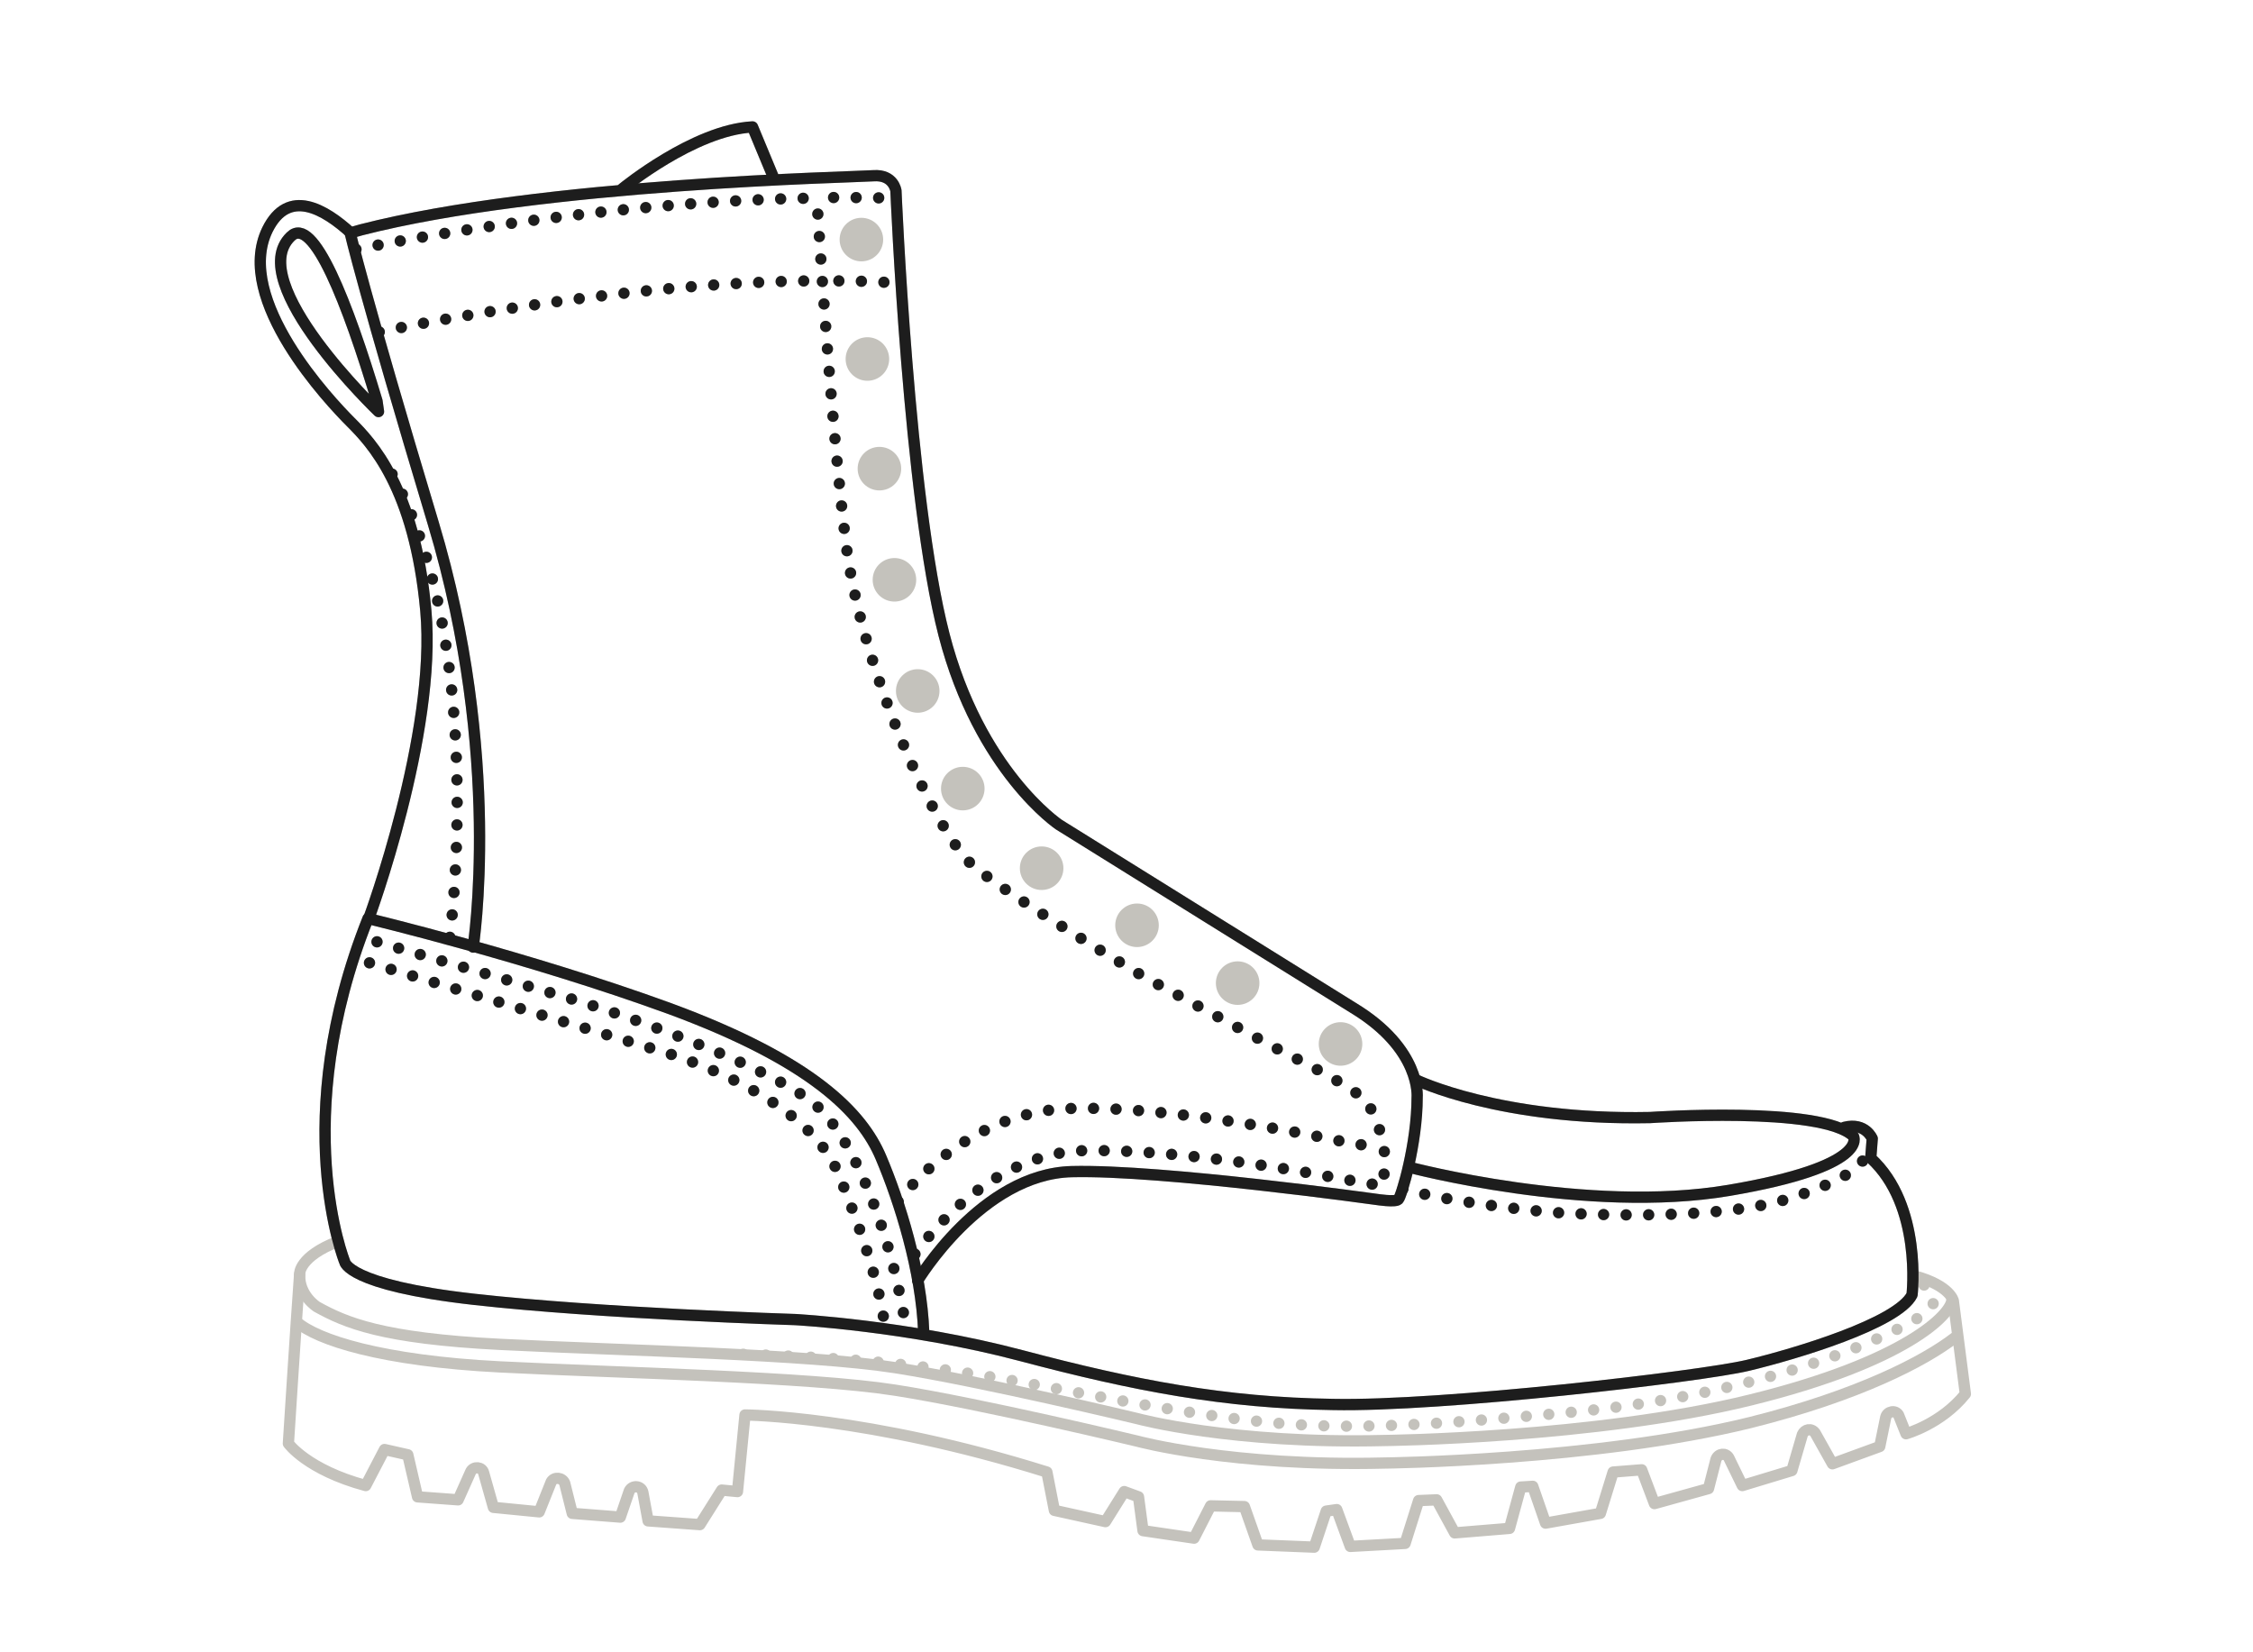 <?xml version="1.0" encoding="utf-8"?>
<!-- Generator: Adobe Illustrator 28.2.0, SVG Export Plug-In . SVG Version: 6.00 Build 0)  -->
<svg version="1.1" id="Layer_4" xmlns="http://www.w3.org/2000/svg" xmlns:xlink="http://www.w3.org/1999/xlink" x="0px" y="0px"
	 viewBox="0 0 300 220" style="enable-background:new 0 0 300 220;" xml:space="preserve">
<style type="text/css">
	.st0{fill:#C4C2BC;}
	.st1{fill:none;stroke:#C4C2BC;stroke-width:1.5;stroke-linecap:round;stroke-linejoin:round;stroke-miterlimit:10;}
	
		.st2{fill:none;stroke:#C4C2BC;stroke-width:1.5;stroke-linecap:round;stroke-linejoin:round;stroke-miterlimit:10;stroke-dasharray:0,3;}
	.st3{fill:none;stroke:#C4C2BC;stroke-width:1.5;stroke-linecap:round;stroke-linejoin:round;}
	.st4{display:none;}
	.st5{display:inline;fill:none;stroke:#1D1D1D;stroke-width:1.5;stroke-linecap:round;stroke-linejoin:round;}
	.st6{display:inline;fill:none;stroke:#1D1D1D;stroke-width:1.5;stroke-linecap:round;stroke-linejoin:round;stroke-miterlimit:10;}
	
		.st7{display:inline;fill:none;stroke:#1D1D1D;stroke-width:1.5;stroke-linecap:round;stroke-linejoin:round;stroke-miterlimit:10;stroke-dasharray:0,3;}
	.st8{display:none;fill:none;stroke:#1D1D1D;stroke-width:1.5;stroke-linecap:round;stroke-linejoin:round;stroke-miterlimit:10;}
	.st9{fill:none;stroke:#1D1D1D;stroke-width:1.5;stroke-linecap:round;stroke-linejoin:round;stroke-miterlimit:10;}
	
		.st10{fill:none;stroke:#1D1D1D;stroke-width:1.5;stroke-linecap:round;stroke-linejoin:round;stroke-miterlimit:10;stroke-dasharray:0,3;}
	.st11{fill:none;stroke:#1D1D1D;stroke-width:1.5;stroke-linecap:round;stroke-linejoin:round;}
</style>
<g id="Base_00000144312708240009612380000010386470179366475944_">
	<g>
		<circle class="st0" cx="138.7" cy="115.6" r="2.9"/>
		<circle class="st0" cx="128.2" cy="105" r="2.9"/>
		<circle class="st0" cx="122.2" cy="92" r="2.9"/>
		<circle class="st0" cx="119.1" cy="77.2" r="2.9"/>
		<circle class="st0" cx="117.1" cy="62.4" r="2.9"/>
		<circle class="st0" cx="151.4" cy="123.2" r="2.9"/>
		<circle class="st0" cx="164.8" cy="130.9" r="2.9"/>
		<circle class="st0" cx="178.5" cy="139" r="2.9"/>
		<circle class="st0" cx="115.5" cy="47.8" r="2.9"/>
		<circle class="st0" cx="114.7" cy="31.9" r="2.9"/>
	</g>
	<g>
		<path class="st1" d="M122.2,170.5c0,0,8.5-14.2,20.5-14.5s40.6,3.7,40.6,3.7s2.5,0.4,2.9,0s2.5-7.4,2.5-13.6c0,0,0.6-6.4-8.5-11.9
			L141,109.8c0,0-10.6-7.1-15.3-25.3s-6.4-59.1-6.4-59.1s-0.3-2.2-3-2s-44,1-68.2,7.2L46.7,31c-3.4-3.1-8.3-6.1-11.1-0.4
			c-4.5,9.3,8.4,22.9,11.1,25.6c2.7,2.7,8.5,8.7,10,25.1s-7.6,41-7.6,41"/>
		<path class="st2" d="M186.8,158.3c7.1,2,19.6,3.1,19.6,3.1s21.4,1.6,32.1-1.9c10.8-3.5,9.8-5.9,9.8-5.9"/>
		<path id="SoleHeel_00000174588548319952138970000017271484068853472696_" class="st3" d="M260.7,177"/>
		<path class="st1" d="M259.9,174.1"/>
		<path class="st2" d="M108.9,28.5c0.5,7.9,2,29.8,3.7,43.5c2,16.9,12,39,16.9,43.2c4.9,4.2,22.9,14.9,22.9,14.9l18.5,10
			c0,0,11.4,5.5,11.6,7.4c0.3,1.8,2.7,3.5,1.6,10.4l-6.4-1.1c0,0-18.9-3.8-33.1-3.6s-23.4,14.7-23.4,14.7"/>
		<path class="st2" d="M50.2,125.4c0,0,12.9,3.8,24.2,7.1s29.2,10.2,34.3,14.7s10.2,17.6,12,30.1"/>
		<path class="st2" d="M119.6,160c0,0,8.5-11.9,22.7-12.4s36.5,4.4,36.5,4.4l3.5,0.6"/>
		<path class="st2" d="M49.2,128.2l38.6,11.7c0,0,19.3,5.4,23.8,16.3s6,17.7,6.2,20.6"/>
		<path class="st1" d="M188.6,143.8c0,0,11.1,5.4,31.1,5c0,0,22.9-1.6,27.1,2.5c0,0,2.3,4-16.6,7.2s-42.6-3.1-42.6-3.1"/>
		<path class="st1" d="M245.6,150.3"/>
		<path class="st1" d="M123,177.4c-0.3-8.2-3.2-17.4-5.7-23.3s-9.1-12.8-28.1-19.8c-18.9-6.9-40.2-12-40.2-12
			c-10.7,26.9-3.1,45.7-3.1,45.7s0.3,3.1,17.2,5s42.8,2.7,42.8,2.7s15,0.8,30.1,4.8s27.1,6.3,41.5,6.5c14.4,0.3,48.9-3.7,55.2-5.2
			s20-5.6,21.9-9.4c0,0,1.4-11.9-5.5-18.2l0.2-2.6c0,0-0.9-2.2-3.7-1.5"/>
		<path id="SoleHeel_00000096033105633640806170000015964894071182952343_" class="st1" d="M45,165.3c-5.2,2-5.1,4.3-5.1,4.3
			c-0.5,6.9-1.5,22.6-1.5,22.6s2.5,3.5,10.3,5.6l2.5-4.8l3.1,0.7l1.3,5.6l5.4,0.4l1.7-3.8c0.4-0.7,1.5-0.6,1.7,0.2l1.3,4.6l6.1,0.6
			l1.6-4c0.4-0.7,1.5-0.6,1.8,0.2l1,4l6.4,0.5l1.2-3.5c0.4-0.8,1.6-0.7,1.8,0.2l0.7,3.8l6.9,0.5l2.9-4.6l2.1,0.2l1-10.2
			c0,0,16.3,0.1,40.2,7.6l1,5.1l6.8,1.5l2.5-4l1.9,0.7l0.6,4.5l6.8,1l2.2-4.3l4.5,0.1l1.8,5.1l7.5,0.3l1.6-4.8l1.4-0.2l1.8,4.9
			l7.3-0.4l1.8-5.7l2.4-0.1l2.4,4.4l7.3-0.6l1.5-5.5l1.6-0.1l1.7,4.9l7.3-1.3l1.7-5.5l3.8-0.3l1.7,4.5l7.2-2l1-3.9
			c0.3-0.8,1.3-0.9,1.7-0.2l1.8,3.7l6.6-2l1.4-4.8c0.3-0.7,1.2-0.9,1.7-0.2l2.3,4.1l6.3-2.3l0.8-3.9c0.2-0.8,1.3-1,1.7-0.3l1,2.5
			c0,0,4.7-1.3,7.9-5.3l-1.6-12.4c0,0-0.4-2-5.1-3.3"/>
		<path class="st1" d="M259.9,173.1c-0.1,1.9-6.1,8.2-26.8,13.3s-48.8,5.4-48.8,5.4c-20.3,0.5-32.8-2.9-32.8-2.9s-20.8-5-32.3-6.8
			s-36.8-2.3-52.6-3.1s-20.6-2.9-24.4-5c0,0-2.4-1.5-2.3-4.3"/>
		<path class="st2" d="M256.2,171.1c0,0,3.1,1.8-0.2,4s-19.1,10.4-47.4,13s-35.6,2.5-56.5-1.1c-19.3-3.4-27.5-5.9-53.6-6.7"/>
		<path class="st1" d="M260.3,178.1c-4,3.1-12.8,7.7-27.2,11.3c-20.7,5.1-48.8,5.4-48.8,5.4c-20.3,0.5-32.8-2.9-32.8-2.9
			s-20.8-5-32.3-6.8s-36.8-2.3-52.6-3.1s-24.4-3.6-27.1-6"/>
		<path class="st1" d="M50.4,54.8c0,0-18-17.2-11.7-23.3c3-3,7.6,8.9,11.5,21.9L50.4,54.8z"/>
		<path class="st1" d="M82.9,25.1c0,0,9.5-7.8,17.3-8.2l2.7,6.5"/>
		<path class="st1" d="M63,126.1c0,0,4-25.5-5.3-56.4S46.6,30.9,46.6,30.9"/>
		<path class="st2" d="M59.9,124.8c0,0,5.2-40.2-8.4-62.9"/>
		<path class="st2" d="M111.7,37.4c2.6,0,5.2,0.1,7.8,0.3"/>
		<path class="st2" d="M50.5,44.2c0,0,29.6-6.4,56.9-6.8"/>
		<path class="st2" d="M111,26.3c2.9,0,5.1,0,7.9,0.1"/>
		<path class="st2" d="M47.4,33.2c0,0,29.8-6.2,59.7-6.8"/>
	</g>
</g>
<g id="Midsole_00000127741369202657621630000005944420262695723395_" class="st4">
	<path id="SoleHeel_00000134229708614900153800000015421353912570821768_" class="st5" d="M260.7,177"/>
	<path class="st6" d="M259.9,174.1"/>
	<path class="st6" d="M245.6,150.3"/>
	<path class="st6" d="M259.9,173.1c-0.1,1.9-6.1,8.2-26.8,13.3s-48.8,5.4-48.8,5.4c-20.3,0.5-32.8-2.9-32.8-2.9s-20.8-5-32.3-6.8
		s-36.8-2.3-52.6-3.1s-20.6-2.9-24.4-5c0,0-2.4-1.5-2.3-4.3"/>
	<path class="st7" d="M256.2,171.1c0,0,3.1,1.8-0.2,4s-19.1,10.4-47.4,13s-35.6,2.5-56.5-1.1c-19.3-3.4-27.5-5.9-53.6-6.7"/>
	<path class="st6" d="M254.7,169.8c0,1.7-0.1,2.7-0.1,2.7c-1.9,3.8-15.7,7.9-21.9,9.4c-6.3,1.5-40.7,5.4-55.2,5.2
		c-14.4-0.3-26.4-2.6-41.5-6.5s-30.1-4.8-30.1-4.8S80,175,63.1,173.1s-17.2-5-17.2-5s-0.4-0.8-0.7-2.7l-0.2,0.1
		c-5.2,2-5.1,4.2-5.1,4.2c-0.1,1.7-0.3,3.9-0.4,6.3l0,0c2.7,2.5,11.3,5.2,27.1,6s41.1,1.4,52.6,3.1s32.3,6.8,32.3,6.8
		s12.5,3.4,32.8,2.9c0,0,28.1-0.3,48.8-5.4c14.4-3.5,23.2-8.1,27.2-11.3l0.3-0.2L260,173c0,0-0.4-2-5.1-3.3L254.7,169.8z"/>
</g>
<path id="Sole_x2F_Heel_00000004525552585397334640000005972148450711929749_" class="st8" d="M39.5,175.9c-0.5,7.3-1,16.3-1,16.3
	s2.5,3.5,10.3,5.6l2.5-4.8l3.1,0.7l1.3,5.6l5.4,0.4l1.7-3.8c0.4-0.7,1.5-0.6,1.7,0.2l1.3,4.6l6.1,0.6l1.6-4c0.4-0.7,1.5-0.6,1.8,0.2
	l1,4l6.4,0.5l1.2-3.5c0.4-0.8,1.6-0.7,1.8,0.2l0.7,3.8l6.9,0.5l2.9-4.6l2.1,0.2l1-10.2c0,0,16.3,0.1,40.2,7.6l1,5.1l6.8,1.5l2.5-4
	l1.9,0.7l0.6,4.5l6.8,1l2.2-4.3l4.5,0.1l1.8,5.1l7.5,0.3l1.6-4.8l1.4-0.2l1.8,4.9l7.3-0.4l1.8-5.7l2.4-0.1l2.4,4.4l7.3-0.6l1.5-5.5
	l1.6-0.1l1.7,4.9l7.3-1.3l1.7-5.5l3.8-0.3l1.7,4.5l7.2-2l1-3.9c0.3-0.8,1.3-0.9,1.7-0.2l1.8,3.7l6.6-2l1.4-4.8
	c0.3-0.7,1.2-0.9,1.7-0.2l2.3,4.1l6.3-2.3l0.8-3.9c0.2-0.8,1.3-1,1.7-0.3l1,2.5c0,0,4.7-1.3,7.9-5.3l-1-7.5l-0.3,0.2
	c-4,3.1-12.8,7.7-27.2,11.3c-20.7,5.1-48.8,5.4-48.8,5.4c-20.3,0.5-32.8-2.9-32.8-2.9s-20.8-5-32.3-6.8s-36.8-2.3-52.6-3.1
	C50.8,181.1,42.2,178.4,39.5,175.9"/>
<g id="Upper">
	<path class="st9" d="M122.2,170.5c0,0,8.5-14.2,20.5-14.5s40.6,3.7,40.6,3.7s2.5,0.4,2.9,0s2.5-7.4,2.5-13.6c0,0,0.6-6.4-8.5-11.9
		L141,109.8c0,0-10.6-7.1-15.3-25.3s-6.4-59.1-6.4-59.1s-0.3-2.2-3-2s-44,1-68.2,7.2L46.7,31c-3.4-3.1-8.3-6.1-11.1-0.4
		c-4.5,9.3,8.4,22.9,11.1,25.6c2.7,2.7,8.5,8.7,10,25.1s-7.6,41-7.6,41"/>
	<path class="st10" d="M186.8,158.3c7.1,2,19.6,3.1,19.6,3.1s21.4,1.6,32.1-1.9c10.8-3.5,9.8-5.9,9.8-5.9"/>
	<path id="SoleHeel_00000105401815583323077380000010451984030877027239_" class="st11" d="M260.7,177"/>
	<path class="st9" d="M259.9,174.1"/>
	<path class="st10" d="M108.9,28.5c0.5,7.9,2,29.8,3.7,43.5c2,16.9,12,39,16.9,43.2c4.9,4.2,22.9,14.9,22.9,14.9l18.5,10
		c0,0,11.4,5.5,11.6,7.4c0.3,1.8,2.7,3.5,1.6,10.4l-6.4-1.1c0,0-18.9-3.8-33.1-3.6s-23.4,14.7-23.4,14.7"/>
	<path class="st10" d="M50.2,125.4c0,0,12.9,3.8,24.2,7.1s29.2,10.2,34.3,14.7s10.2,17.6,12,30.1"/>
	<path class="st10" d="M119.6,160c0,0,8.5-11.9,22.7-12.4s36.5,4.4,36.5,4.4l3.5,0.6"/>
	<path class="st10" d="M49.2,128.2l38.6,11.7c0,0,19.3,5.4,23.8,16.3s6,17.7,6.2,20.6"/>
	<path class="st9" d="M188.6,143.8c0,0,11.1,5.4,31.1,5c0,0,22.9-1.6,27.1,2.5c0,0,2.3,4-16.6,7.2s-42.6-3.1-42.6-3.1"/>
	<path class="st9" d="M245.6,150.3"/>
	<path class="st9" d="M123,177.4c-0.3-8.2-3.2-17.4-5.7-23.3s-9.1-12.8-28.1-19.8c-18.9-6.9-40.2-12-40.2-12
		c-10.7,26.9-3.1,45.7-3.1,45.7s0.3,3.1,17.2,5s42.8,2.7,42.8,2.7s15,0.8,30.1,4.8s27.1,6.3,41.5,6.5c14.4,0.3,48.9-3.7,55.2-5.2
		s20-5.6,21.9-9.4c0,0,1.4-11.9-5.5-18.2l0.2-2.6c0,0-0.9-2.2-3.7-1.5"/>
	<path class="st9" d="M50.4,54.8c0,0-18-17.2-11.7-23.3c3-3,7.6,8.9,11.5,21.9L50.4,54.8z"/>
	<path class="st9" d="M82.9,25.1c0,0,9.5-7.8,17.3-8.2l2.7,6.5"/>
	<path class="st9" d="M63,126.1c0,0,4-25.5-5.3-56.4S46.6,30.9,46.6,30.9"/>
	<path class="st10" d="M59.9,124.8c0,0,5.2-40.2-8.4-62.9"/>
	<path class="st10" d="M111.7,37.4c2.6,0,5.2,0.1,7.8,0.3"/>
	<path class="st10" d="M50.5,44.2c0,0,29.6-6.4,56.9-6.8"/>
	<path class="st10" d="M111,26.3c2.9,0,5.1,0,7.9,0.1"/>
	<path class="st10" d="M47.4,33.2c0,0,29.8-6.2,59.7-6.8"/>
</g>
</svg>
